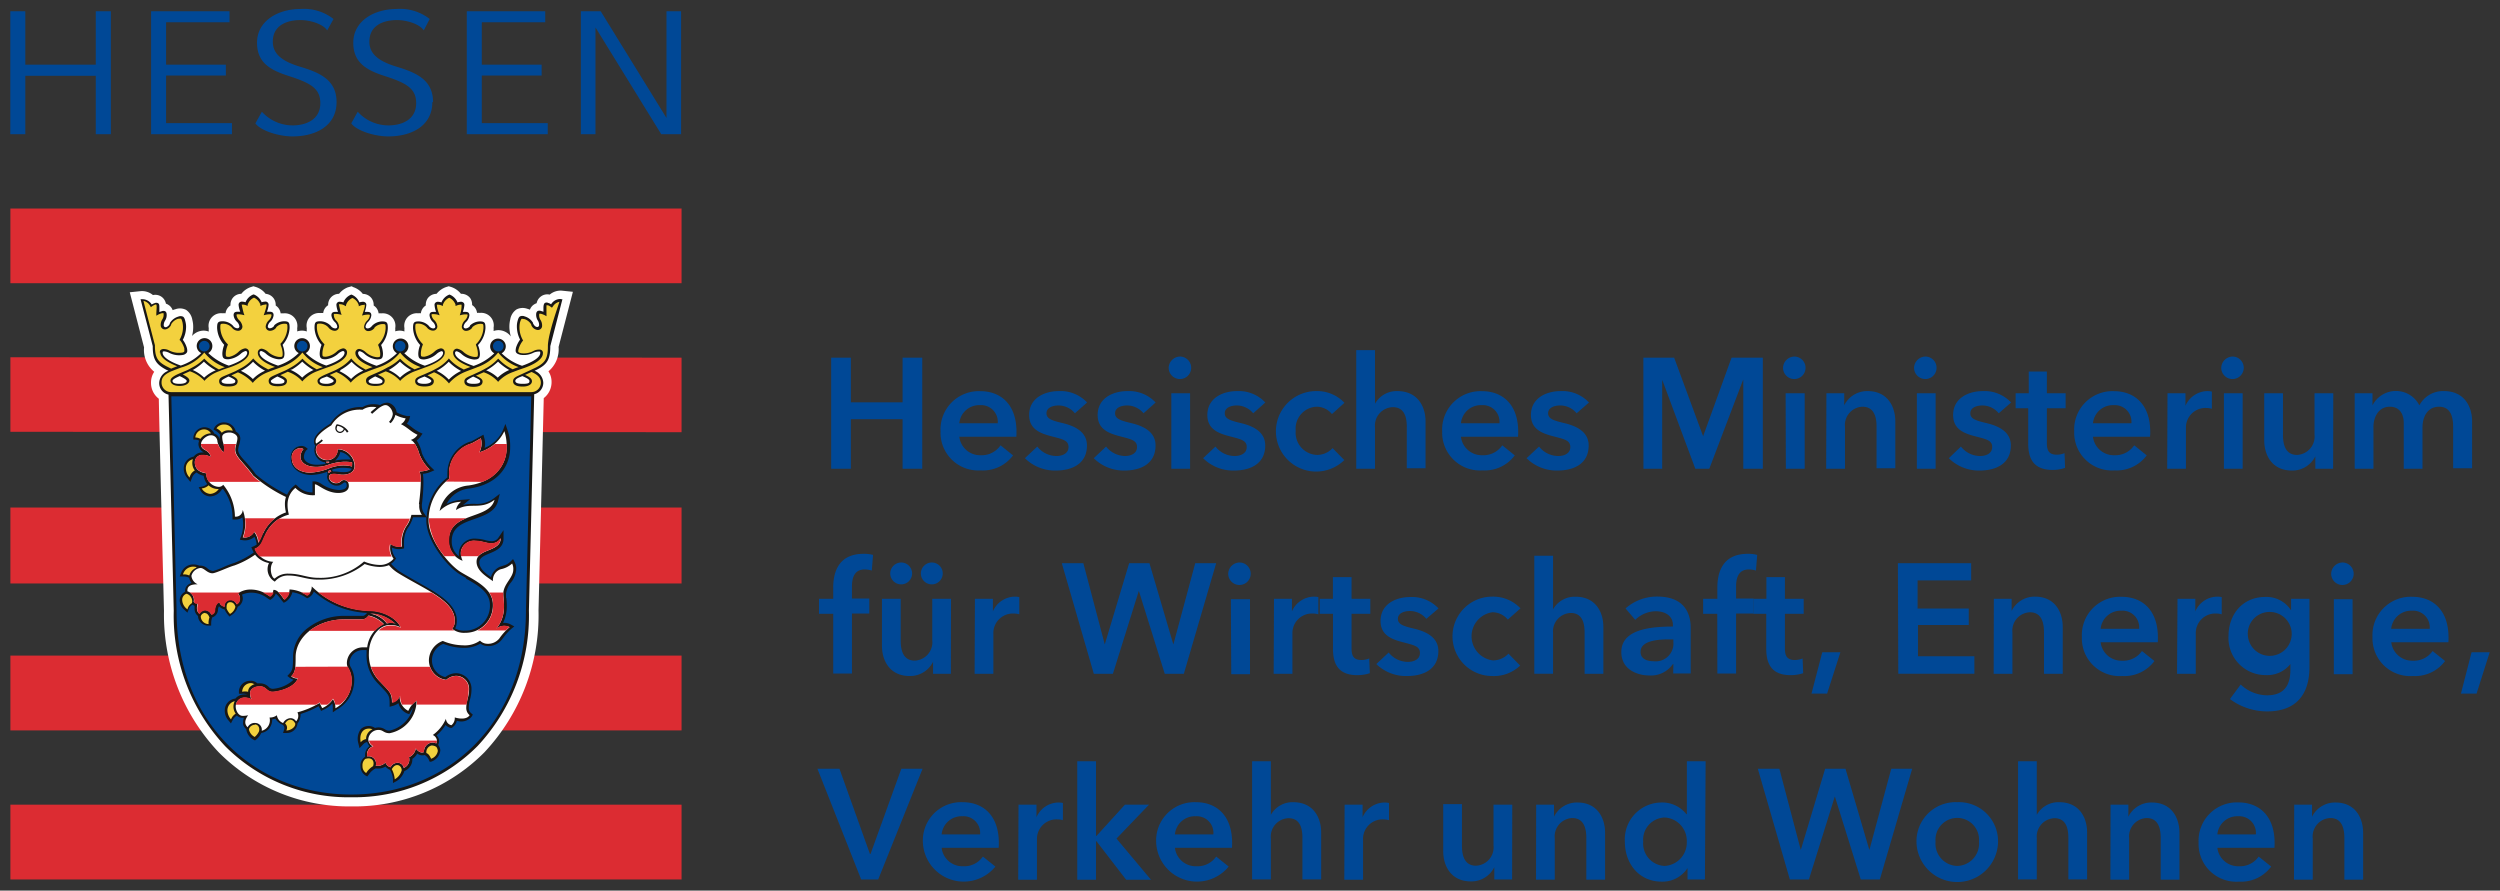 <svg xmlns="http://www.w3.org/2000/svg" viewBox="0 0 320 114"><rect x="0" y="0" width="320" height="114" fill="#333333" stroke="none"/><path fill="#dc2c32" d="M1.33 26.69h85.91v9.56H1.33v-9.56zM1.33 45.73v9.54l85.91.05v-9.54l-85.91-.05zM1.33 64.96h85.91v9.72H1.33v-9.72zM1.33 83.92h85.91v9.57H1.33v-9.57zM1.33 103h85.91v9.57H1.33V103z"/><path d="M44.6 36.75a2.61 2.61 0 0 0-1.2.86 1.4 1.4 0 0 0-1.13.57A1.42 1.42 0 0 0 42 39v.07a1.37 1.37 0 0 0-.63 1 2.33 2.33 0 0 0-.37 0A1.61 1.61 0 0 0 39.27 42a3.22 3.22 0 0 0 0 .43 1.88 1.88 0 0 0-.62-.11 2.11 2.11 0 0 0-.61.1 3 3 0 0 0 0-.42 1.61 1.61 0 0 0-1.75-1.89 2.33 2.33 0 0 0-.37 0 1.37 1.37 0 0 0-.63-1v-.07a1.42 1.42 0 0 0-.26-.85 1.4 1.4 0 0 0-1.03-.58 2.56 2.56 0 0 0-1.2-.86l-.36-.11-.35.11a2.56 2.56 0 0 0-1.2.86 1.39 1.39 0 0 0-1.13.57 1.42 1.42 0 0 0-.26.85v.07a1.37 1.37 0 0 0-.63 1 2.33 2.33 0 0 0-.37 0 1.61 1.61 0 0 0-1.78 1.9 3.42 3.42 0 0 0 0 .44 2 2 0 0 0-.65-.12 2 2 0 0 0-1.49.69 4.52 4.52 0 0 0 .15-1.14 3.46 3.46 0 0 0-.11-.92 1.92 1.92 0 0 0-.79-1.28 1.72 1.72 0 0 0-1.37-.09 2.17 2.17 0 0 0-.36.12 1.31 1.31 0 0 0-.58-.7 1 1 0 0 0-.28-.13 1.43 1.43 0 0 0-.47-.81 1.38 1.38 0 0 0-1.19-.29 2.17 2.17 0 0 0-1.61-.5l-1.36.14 1.83 7.06a3.62 3.62 0 0 0 1.3 3.12 2.45 2.45 0 0 0-.41 1.38 2.54 2.54 0 0 0 1 2.07c0 1.25.66 27.15.66 27.15A25.65 25.65 0 0 0 28 96.3a23.5 23.5 0 0 0 17 6.92 23.47 23.47 0 0 0 17-6.92 25.65 25.65 0 0 0 6.93-18.17s.64-25.87.67-27.17a2.58 2.58 0 0 0 1-2.05 2.45 2.45 0 0 0-.4-1.38 3.67 3.67 0 0 0 1.3-3.12l1.83-7.06-1.36-.14a2.16 2.16 0 0 0-1.61.5 1.37 1.37 0 0 0-1.19.29 1.4 1.4 0 0 0-.48.81 1.38 1.38 0 0 0-.28.13 1.31 1.31 0 0 0-.58.7 2.06 2.06 0 0 0-.35-.12 1.72 1.72 0 0 0-1.37.09 1.9 1.9 0 0 0-.8 1.28 3.93 3.93 0 0 0-.11.92 4.53 4.53 0 0 0 .19 1.26 2 2 0 0 0-1.59-.81 1.84 1.84 0 0 0-.62.11 3.22 3.22 0 0 0 0-.43 1.61 1.61 0 0 0-1.75-1.89 2.21 2.21 0 0 0-.37 0 1.37 1.37 0 0 0-.63-1V39a1.48 1.48 0 0 0-.25-.85 1.41 1.41 0 0 0-1.18-.54 2.67 2.67 0 0 0-1.2-.86l-.36-.11-.36.11a2.67 2.67 0 0 0-1.2.86 1.41 1.41 0 0 0-1.13.57 1.48 1.48 0 0 0-.25.85v.07a1.4 1.4 0 0 0-.63 1 2.21 2.21 0 0 0-.37 0 1.61 1.61 0 0 0-1.73 1.9 3.22 3.22 0 0 0 0 .43 1.84 1.84 0 0 0-.62-.11 2.05 2.05 0 0 0-.56.09 2.93 2.93 0 0 0 0-.41 1.61 1.61 0 0 0-1.75-1.89 2.33 2.33 0 0 0-.38 0 1.34 1.34 0 0 0-.63-1 .2.2 0 0 0 0-.07 1.42 1.42 0 0 0-.26-.85 1.39 1.39 0 0 0-1.13-.57 2.56 2.56 0 0 0-1.2-.86l-.24-.12-.36.11z" fill="#fff"/><path d="M23 48.14c.28.13.9.44.9.62s-.24.37-.94.37-.88-.18-.88-.37.41-.4.92-.62zm1.71-.8a6.64 6.64 0 0 0 1.39-1.05 6.89 6.89 0 0 0 1.4 1.05l.11.06a4.85 4.85 0 0 0-1.48.94 4.8 4.8 0 0 0-1.51-1h.09zm4.55.85c.34.15.86.4.86.57s0 .37-.88.37-.88-.26-.88-.37.52-.4.9-.57zm1.74-.81a5.84 5.84 0 0 0 1.39-1.08 6.07 6.07 0 0 0 1.4 1.08l.14.07a4.71 4.71 0 0 0-1.56 1.07 5.44 5.44 0 0 0-1.54-1.05l.17-.09zm4.51.81c.38.17.9.4.9.57s0 .37-.87.37-.87-.27-.87-.37.5-.41.84-.57zm1.79-.85a6.88 6.88 0 0 0 1.39-1.05 7 7 0 0 0 1.39 1.05h.1a4.86 4.86 0 0 0-1.5 1 4.73 4.73 0 0 0-1.5-1l.12-.06zm4.54.85c.35.16.87.4.87.57s-.49.37-.9.37-.89-.06-.89-.37.51-.4.92-.57zm1.7-.81A5.87 5.87 0 0 0 45 46.3a6 6 0 0 0 1.39 1.08l.12.06a4.77 4.77 0 0 0-1.57 1.07 5.52 5.52 0 0 0-1.49-1l.15-.08zm4.49.8c.41.18.93.41.93.58s0 .37-.89.37-.89-.25-.89-.37.5-.42.85-.58zm1.77-.84a6.88 6.88 0 0 0 1.39-1.05 7 7 0 0 0 1.4 1.05h.1a4.79 4.79 0 0 0-1.49 1 4.73 4.73 0 0 0-1.5-1h.1zm4.54.85c.36.16.87.4.87.57s-.3.37-.89.37-.9-.12-.9-.37.51-.4.92-.57zm1.71-.81a6 6 0 0 0 1.39-1.08 6 6 0 0 0 1.39 1.08l.19.1a5.28 5.28 0 0 0-1.57 1.11 5.28 5.28 0 0 0-1.56-1.13l.16-.08zm4.52.82c.38.17.89.4.89.56s0 .37-.86.37-.87-.28-.87-.37.52-.41.84-.56zm1.79-.86a6.88 6.88 0 0 0 1.39-1.05 6.66 6.66 0 0 0 1.4 1.05h.08a4.86 4.86 0 0 0-1.52 1 4.61 4.61 0 0 0-1.48-.94l.13-.07zm4.5.8c.5.22.91.41.91.62s0 .37-.88.37c-.43 0-.93-.06-.93-.37s.61-.49.9-.62zm4.92-9.87a1.39 1.39 0 0 0-1.24.68 1.13 1.13 0 0 0-.36-.17.47.47 0 0 0-.44 0c-.12.1-.18.28-.18.66v.47a2.11 2.11 0 0 0-.3-.1.56.56 0 0 0-.44 0 .45.45 0 0 0-.18.29 1.38 1.38 0 0 0 .19.91 1 1 0 0 1 .17.65.24.24 0 0 1-.33.18c-.23-.07-.33-.25-.44-.44v-.07a1.83 1.83 0 0 0-1.07-.83.74.74 0 0 0-.6 0c-.17.1-.24.32-.33.66a2.56 2.56 0 0 0-.07.64 3.71 3.71 0 0 0 .41 1.67 3.73 3.73 0 0 0-.51 1 2.19 2.19 0 0 0-.06.39c0 .3.18.44.6.55a2.76 2.76 0 0 0 1.72-.28A1.79 1.79 0 0 1 69 45c.15 0 .15 0 .15.19 0 .52-.87 1.13-2.33 1.63a6.75 6.75 0 0 1-2.61-1.6 1 1 0 0 0 .53-.88 1 1 0 0 0-2 0 1 1 0 0 0 .53.88 7 7 0 0 1-2.65 1.62c-1.49-.51-2.37-1.12-2.37-1.65a.2.2 0 0 1 .21-.23 1.6 1.6 0 0 1 .62.36 2.8 2.8 0 0 0 1.59.7c.59 0 .76-.16.76-.76a3.28 3.28 0 0 0-.25-1.09 3.44 3.44 0 0 0 .96-2.17c0-.69-.09-.86-.74-.86a1.88 1.88 0 0 0-1.24.53v.06a.78.78 0 0 1-.54.31c-.26 0-.28-.19-.28-.25a1 1 0 0 1 .33-.59 1.37 1.37 0 0 0 .41-.84c0-.39-.25-.44-.53-.44h-.31a3.07 3.07 0 0 0 .2-.87.4.4 0 0 0-.07-.26.47.47 0 0 0-.42-.16 1.41 1.41 0 0 0-.39.08 1.8 1.8 0 0 0-1-1h-.05a1.75 1.75 0 0 0-1 1 1.55 1.55 0 0 0-.4-.08.47.47 0 0 0-.42.16.4.4 0 0 0-.07.26 3.07 3.07 0 0 0 .2.87h-.31c-.28 0-.53.05-.53.44a1.37 1.37 0 0 0 .41.84 1 1 0 0 1 .33.59c0 .06 0 .25-.28.25a.78.78 0 0 1-.54-.31l-.05-.06a1.88 1.88 0 0 0-1.24-.53c-.65 0-.74.17-.74.86a3.44 3.44 0 0 0 .91 2.16 3.17 3.17 0 0 0-.24 1.09c0 .6.16.76.75.76a2.8 2.8 0 0 0 1.59-.7 1.55 1.55 0 0 1 .63-.36.2.2 0 0 1 .2.23c0 .52-.87 1.14-2.33 1.63a6.88 6.88 0 0 1-2.63-1.6 1 1 0 0 0 .53-.88 1 1 0 0 0-2 0 1 1 0 0 0 .53.88 6.84 6.84 0 0 1-2.62 1.61c-1.47-.5-2.35-1.11-2.35-1.64a.21.21 0 0 1 .21-.23 1.53 1.53 0 0 1 .62.36 2.83 2.83 0 0 0 1.6.7c.59 0 .75-.16.75-.76a3.43 3.43 0 0 0-.24-1.09 3.44 3.44 0 0 0 .86-2.16c0-.69-.09-.86-.74-.86a1.86 1.86 0 0 0-1.24.53l-.06.06a.74.74 0 0 1-.53.31c-.26 0-.28-.19-.28-.25a1.09 1.09 0 0 1 .32-.59 1.33 1.33 0 0 0 .42-.84c0-.39-.25-.44-.53-.44h-.31a3.48 3.48 0 0 0 .2-.87.4.4 0 0 0-.07-.26.47.47 0 0 0-.42-.16 1.55 1.55 0 0 0-.4.08 1.78 1.78 0 0 0-1-1h-.05a1.8 1.8 0 0 0-1 1 1.47 1.47 0 0 0-.4-.08.4.4 0 0 0-.49.42 3.2 3.2 0 0 0 .21.87h-.32c-.27 0-.53.05-.53.44a1.38 1.38 0 0 0 .42.84 1 1 0 0 1 .33.59c0 .06 0 .25-.28.25a.76.76 0 0 1-.54-.31l-.05-.06a1.9 1.9 0 0 0-1.3-.55c-.66 0-.74.17-.74.86a3.48 3.48 0 0 0 .9 2.16 3.38 3.38 0 0 0-.24 1.09c0 .6.16.76.76.76a2.83 2.83 0 0 0 1.59-.7 1.53 1.53 0 0 1 .62-.36.21.21 0 0 1 .21.23c0 .52-.87 1.14-2.34 1.63a6.76 6.76 0 0 1-2.62-1.6 1 1 0 0 0 .53-.88 1 1 0 1 0-1.43.88 6.79 6.79 0 0 1-2.65 1.61c-1.48-.5-2.36-1.11-2.36-1.64a.21.21 0 0 1 .21-.23 1.53 1.53 0 0 1 .62.36 2.83 2.83 0 0 0 1.6.7c.59 0 .75-.16.75-.76a3.48 3.48 0 0 0-.24-1.09 3.48 3.48 0 0 0 .9-2.16c0-.69-.08-.86-.74-.86a1.9 1.9 0 0 0-1.24.53v.06a.74.74 0 0 1-.54.31.24.24 0 0 1-.27-.25 1 1 0 0 1 .32-.59 1.33 1.33 0 0 0 .42-.84c0-.39-.26-.44-.53-.44h-.32a3.2 3.2 0 0 0 .21-.87.4.4 0 0 0-.49-.42 1.55 1.55 0 0 0-.4.08 1.78 1.78 0 0 0-1-1h-.06a1.78 1.78 0 0 0-1 1 1.55 1.55 0 0 0-.4-.08.47.47 0 0 0-.42.16.47.47 0 0 0-.07.26 3.2 3.2 0 0 0 .21.87h-.32c-.27 0-.53.05-.53.44a1.33 1.33 0 0 0 .42.84 1 1 0 0 1 .32.59.24.24 0 0 1-.27.25.74.74 0 0 1-.54-.31l-.05-.06a1.9 1.9 0 0 0-1.24-.53c-.66 0-.75.17-.75.86a3.44 3.44 0 0 0 .91 2.16 3.43 3.43 0 0 0-.24 1.09c0 .6.16.76.75.76a2.83 2.83 0 0 0 1.6-.7 1.53 1.53 0 0 1 .62-.36.21.21 0 0 1 .21.23c0 .53-.88 1.14-2.35 1.64a7.06 7.06 0 0 1-2.63-1.61 1 1 0 0 0 .52-.88 1 1 0 1 0-1.42.88 6.72 6.72 0 0 1-2.62 1.6c-1.45-.5-2.32-1.11-2.32-1.63 0-.15 0-.15.14-.19a1.71 1.71 0 0 1 .69.19 2.78 2.78 0 0 0 1.72.28.79.79 0 0 0 .54-.31.41.41 0 0 0 .06-.25 1.54 1.54 0 0 0-.06-.38 3.21 3.21 0 0 0-.51-1 3.6 3.6 0 0 0 .42-1.67 2.55 2.55 0 0 0-.08-.64c-.08-.34-.15-.56-.32-.66a.76.76 0 0 0-.61 0 1.87 1.87 0 0 0-1.07.83v.07a.81.81 0 0 1-.45.44.25.25 0 0 1-.33-.18 1.08 1.08 0 0 1 .17-.65 1.32 1.32 0 0 0 .19-.91.42.42 0 0 0-.18-.29.56.56 0 0 0-.44 0l-.3.1v-.47c0-.38 0-.56-.17-.66a.49.49 0 0 0-.45 0 1.37 1.37 0 0 0-.36.17 1.38 1.38 0 0 0-1.23-.68h-.2l1.56 6c0 1.65.37 2.29 1.68 3l.33.16A1.72 1.72 0 0 0 20.38 49a1.5 1.5 0 0 0 1.19 1.51c.09 3.86.67 27.68.67 27.68a24.46 24.46 0 0 0 6.59 17.33A22.28 22.28 0 0 0 45 102.05a22.28 22.28 0 0 0 16.14-6.57 24.46 24.46 0 0 0 6.56-17.33s.62-25.32.68-27.69A1.5 1.5 0 0 0 69.54 49a1.72 1.72 0 0 0-1.11-1.54l.32-.16c1.32-.67 1.68-1.31 1.69-3l1.55-6h-.19z" fill="#181716"/><path d="M59.7 74l-.83-.48c-1.73-1.06-4.3-4.4-4.3-6.87v-.44h-1.7a4.66 4.66 0 0 1-.69 1.4 3.36 3.36 0 0 0-.46 1.84 3.31 3.31 0 0 0 0 .44v.3l-.3.07a2.1 2.1 0 0 1-1.26-.17 2.23 2.23 0 0 0 .39 1.19l.15.2-.15.21a1.88 1.88 0 0 1-.5.47 6.29 6.29 0 0 0 1 .92c.82.53 1.69 1 2.54 1.5 2.51 1.41 4.88 2.74 4.88 4.86a2.13 2.13 0 0 1-.21 1 2.14 2.14 0 0 0 1.19.28 3.17 3.17 0 0 0 3.26-3.3c0-1.64-1.58-2.53-3.1-3.38zM44.93 58.87a1.67 1.67 0 0 0-.37-.51 2.14 2.14 0 0 0-1-.51 1.75 1.75 0 0 1-.38.79 1.92 1.92 0 0 1-.28.32 4.69 4.69 0 0 1 1.1-.14 9.36 9.36 0 0 1 .94 0z" fill="#004896"/><path d="M64.81 76.54a9.64 9.64 0 0 1 .06 1 4.91 4.91 0 0 1-.48 2.2 1.65 1.65 0 0 1 1 .2l.44.24-.39.32a6.48 6.48 0 0 0-1 1.11l-.22.28a2.15 2.15 0 0 1-1.84.8 1.5 1.5 0 0 1-.89-.31 4.09 4.09 0 0 1-2.17.55 7.22 7.22 0 0 1-2.57-.52 2.27 2.27 0 0 0-1.46 2.09A2.21 2.21 0 0 0 57 86.67a2.24 2.24 0 0 1 1.44-.5 2 2 0 0 1 1.91 2.1 4.62 4.62 0 0 1-.18 1.22 4.26 4.26 0 0 0-.17 1.17.82.82 0 0 0 .3.62l.22.19-.14.25a1.72 1.72 0 0 1-1.91.53 1.28 1.28 0 0 1-.51.81l-.12.11h-.16a1.23 1.23 0 0 1-.65-.38 5.54 5.54 0 0 1-1.15 1.34 1 1 0 0 1 .32.71 1.1 1.1 0 0 1-.12.51 1.12 1.12 0 0 1 .28.73 1.71 1.71 0 0 1-1.19 1.42H55l-.09-.2a1.37 1.37 0 0 0-.55-.66 1 1 0 0 1-.95-.19 1.9 1.9 0 0 1-.63.69.37.37 0 0 1 0 .11 1.51 1.51 0 0 1-.18.69 1.55 1.55 0 0 1-.84.75 2.32 2.32 0 0 1-1 1.29l-.46.25v-.52a2.83 2.83 0 0 0-.37-1.16 1.61 1.61 0 0 1-.59-.43 1.83 1.83 0 0 1-1.25.23 2.35 2.35 0 0 0-.9.81l-.18.23-.25-.14a1.36 1.36 0 0 1-.61-1.16 1.26 1.26 0 0 1 .58-1.21 1.83 1.83 0 0 1 0-.21 1.38 1.38 0 0 1 .57-1.15 1.45 1.45 0 0 1-.3-.54.92.92 0 0 0-.49.27l-.49.52-.19-.77a2.12 2.12 0 0 1 .35-1.67 1.46 1.46 0 0 1 1.82-.15 1.47 1.47 0 0 1 .46-.07 1.54 1.54 0 0 1 .79.23 1 1 0 0 0 .62.18 4 4 0 0 0 3-2.94c-.11.17-.22.35-.35.59l-.13.24-.26-.08A1.92 1.92 0 0 1 51 90a1.9 1.9 0 0 1-.7.35l-.43.12V90c0-.93-.15-1.09-1-2l-.39-.41a5.11 5.11 0 0 1-1.56-3.94v-.44h-.52a1.71 1.71 0 0 0-1.66 1.62 1.23 1.23 0 0 0 .19.63 3.16 3.16 0 0 1 .41 1.73 4.31 4.31 0 0 1-2.25 3.65l-.49.34v-.61a2.58 2.58 0 0 0-.06-.53 3.25 3.25 0 0 1-1.16.82l-.28.14-.31-.61a11.45 11.45 0 0 1-2.32 1 .77.77 0 0 1 0 .15 1.89 1.89 0 0 1-.39 1.07 1.35 1.35 0 0 1-1.35 1.21h-.5l.15-.48a.51.51 0 0 0-.22-.58 1.84 1.84 0 0 1-.91-.78 1.89 1.89 0 0 1-.41.1 1.82 1.82 0 0 1-.4 1.19 1.66 1.66 0 0 1-1 .55 2.41 2.41 0 0 1-.62.82l-.18.14-.2-.1a1.81 1.81 0 0 1-.91-1.28v-.07a1.12 1.12 0 0 1-.41-.6 1.65 1.65 0 0 1 0-.32 1.71 1.71 0 0 1 .1-.53H31a1 1 0 0 1-.68-.29 1.51 1.51 0 0 0-.53.56l-.23.45-.32-.39a1.86 1.86 0 0 1-.47-1.28 1.51 1.51 0 0 1 1.36-1.51 1.46 1.46 0 0 1 1.08-.53 3 3 0 0 1 .44 0 1.49 1.49 0 0 0-.69-.09h-.38v-.38A1.45 1.45 0 0 1 32 87.14a1.19 1.19 0 0 1 .93.33 2.19 2.19 0 0 1 .36 0 1.54 1.54 0 0 1 1.09.44.71.71 0 0 0 .53.26A4.37 4.37 0 0 0 37.58 87a1.52 1.52 0 0 1-.51-.25l-.29-.23.25-.27c.4-.43.48-.66.48-2.24a4.64 4.64 0 0 1 1.92-3.65 7.62 7.62 0 0 1 4.74-1.53H46.49s.18 0 .5-.38a10.93 10.93 0 0 1-6.82-2.74 1.37 1.37 0 0 1-.68.79l-.16.08-.16-.09a4.07 4.07 0 0 0-1.75-.68 2 2 0 0 1-.84 1.21l-.26.14-.32-.38a3.76 3.76 0 0 0-.7-.81 1.38 1.38 0 0 1-.54.7l-.18.13-.32-.21a3.43 3.43 0 0 0-2.13-.73 2.83 2.83 0 0 0-1.15.26 1.38 1.38 0 0 1 .1.52 1.26 1.26 0 0 1-.37.83.92.92 0 0 1-.28.19 1.86 1.86 0 0 1-.82 1.09l-.24.17-.19-.23a2.62 2.62 0 0 1-.43-.68 1.5 1.5 0 0 1-.72-.41 1 1 0 0 0-.13.52 1.08 1.08 0 0 1-.74.91 2.33 2.33 0 0 0-.13.72v.33h-.33a1.31 1.31 0 0 1-.93-.34 1.2 1.2 0 0 1-.42-.8v-.09a1.15 1.15 0 0 1-.44-1 1.71 1.71 0 0 1 0-.31.65.65 0 0 1-.17-.08l-.09-.06a1 1 0 0 0-.48.56l-.18.46-.39-.36a1.63 1.63 0 0 1-.6-1.2 1.25 1.25 0 0 1 .69-1.11v-.09a1 1 0 0 1 .18-.6 1.16 1.16 0 0 1 .65-.43 1.51 1.51 0 0 1-.3-.67 1.59 1.59 0 0 0-.75-.17H23l.19-.47a1.64 1.64 0 0 1 1.48-1.07 2.07 2.07 0 0 1 .84.15h.22a1.42 1.42 0 0 1 .83.36 1.32 1.32 0 0 0 .71.33 9.43 9.43 0 0 0 1.31-.49 11.47 11.47 0 0 1 1.42-.55 10.9 10.9 0 0 0 2.48-1.33q-.09-.16-.18-.36l-.13-.31.31-.13a2.43 2.43 0 0 0 .37-.21 2.57 2.57 0 0 0-.28-1 1.82 1.82 0 0 1-1.47.44l-.41-.07.15-.38a4.55 4.55 0 0 0 .28-1.56 4.94 4.94 0 0 0-.09-.92 1.39 1.39 0 0 1-.93.28h-.34v-.34a6 6 0 0 0-1.24-3.59l-.1.05a1.84 1.84 0 0 1-1.49.92 1.45 1.45 0 0 1-1.27-.76l-.23-.41.45-.09a1.26 1.26 0 0 0 .64-.33 2.1 2.1 0 0 1-.44-1.05 2.12 2.12 0 0 1-.92-.42 1.26 1.26 0 0 0-.58.68l-.21.53-.37-.47a1.84 1.84 0 0 1-.48-1.28 1.53 1.53 0 0 1 1.27-1.49 1.38 1.38 0 0 1 1.15-.54h.17a1.22 1.22 0 0 1-.71-1.06 1.13 1.13 0 0 1 .1-.44 1.31 1.31 0 0 0-.46-.14h-.29v-.3a1.46 1.46 0 0 1 1.38-1.28 1.38 1.38 0 0 1 1.3.81 1.16 1.16 0 0 1 .41.25 1.1 1.1 0 0 1 .29.5 1.69 1.69 0 0 1 0-.23v-.09a.6.6 0 0 1 .06-.27 2.24 2.24 0 0 0-.59-.53l-.28-.17.16-.29a1.42 1.42 0 0 1 1.31-.6 1.53 1.53 0 0 1 1.4 1.18 1 1 0 0 1 .57.87 3.41 3.41 0 0 1-.17.91 2.72 2.72 0 0 0-.11.54c0 .47.38.91 1 1.58a17.27 17.27 0 0 1 1.27 1.57 19.06 19.06 0 0 0 4 2.6 3.27 3.27 0 0 1 .88-1.13l.22-.18.22.19a2.57 2.57 0 0 0 1.93.83v-1.41h.33a1.94 1.94 0 0 1 .86.35 4.28 4.28 0 0 0 2.19.75c.37 0 1-.11 1-.55s-.17-.42-.29-.42-.41.41-.93.41a1.23 1.23 0 0 1-1.29-1.09.62.62 0 0 1 .07-.31.49.49 0 0 1 0-.39 6.93 6.93 0 0 1-2.07.43c-1.28 0-2.65-.68-2.65-2.17a1.42 1.42 0 0 1 1.34-1.55 1 1 0 0 1 .62.2l.22.18-.18.16a1.38 1.38 0 0 0-.32.87c0 .47.54 1 1.71 1a5.54 5.54 0 0 0 1.07-.13 1.13 1.13 0 0 1-.09-.2h-.15a1.65 1.65 0 0 1-1.2-1.49 1.7 1.7 0 0 1 .12-.63s-.17-.14-.17-.58c0-.9 1.49-1.87 2.08-2.22a4.58 4.58 0 0 1 4.14-2.13 2.6 2.6 0 0 1 1.47-.37 2.91 2.91 0 0 1 .77.11 1.73 1.73 0 0 1 1-.31 1.44 1.44 0 0 1 1.12 1.24 4.83 4.83 0 0 0 1.35.48h.38l-.09.37a1.58 1.58 0 0 1-.34.6c.24.15.45.31.65.46a5.58 5.58 0 0 0 1 .65l.37.17-.24.33a2.06 2.06 0 0 1-.51.54A4.59 4.59 0 0 1 54 58a5.21 5.21 0 0 0 1.23 1.84l.37.36-.47.2a3.12 3.12 0 0 1-1 .25 6.79 6.79 0 0 1 .07 1 23 23 0 0 1-.2 2.91 1.7 1.7 0 0 0 0 .22 1.58 1.58 0 0 0 .28.91l.34.52a6.89 6.89 0 0 1 2.65-5.1 5.78 5.78 0 0 1 0-.58 4.25 4.25 0 0 1 2.9-4h.1c.21-.1.52-.28.79-.43l.82-.46.11.42a2.48 2.48 0 0 1 .1.74 2.23 2.23 0 0 1-.06.54 4.43 4.43 0 0 0 2.33-2.24l.33-.84.3.86a6.15 6.15 0 0 1 .31 2.17c0 2.16-1.35 4.66-5.14 5.23a3.65 3.65 0 0 0-3 2 4.55 4.55 0 0 1 1.94-.54l1.07-.08-.83.68-.07.06a5.55 5.55 0 0 1 1.49-.15 3.59 3.59 0 0 0 2.45-.7l.76-.58-.23.94c-.34 1.32-1.65 1.79-2.92 2.25-1.52.54-3 1-3 2.91a2.35 2.35 0 0 0 .92 1.89 4.7 4.7 0 0 1 0-.53 2 2 0 0 1 2.2-1.72 4.94 4.94 0 0 1 1.19.19 3.63 3.63 0 0 0 .77.13 1 1 0 0 0 .94-.51l.61-.9v1.1c0 1.14-1 1.55-1.79 1.88s-1.3.57-1.3 1.15c0 .8.78 1.39 1.48 1.88A2.07 2.07 0 0 1 64 72.54l.45-.15a1.85 1.85 0 0 0 .9-.52l.32-.31.21.39a1.84 1.84 0 0 1 .19 1 2.94 2.94 0 0 1-.65 1.58 2.92 2.92 0 0 0-.65 1.47v.53zM21.93 50.73l.67 27.47c0 14.11 9.83 23.5 22.36 23.5s22.36-9.39 22.36-23.5L68 50.73z" fill="#004896"/><path d="M42.73 60.35c.55 0 .76.08 1.19.08s.91 0 1.11-.44a6.47 6.47 0 0 0-1.21-.11 4 4 0 0 0-1.32.24.42.42 0 0 0 .15.23z" fill="#004896"/><path d="M63.54 80.45c1.4-1.71.88-3.57.88-4.43 0-1.25 1.28-2.07 1.28-3.1a1.53 1.53 0 0 0-.15-.79 3 3 0 0 1-1.45.73 1.45 1.45 0 0 0-1 1.53c-.82-.58-2.1-1.31-2.1-2.49 0-1.7 3.09-1.23 3.09-3a1.35 1.35 0 0 1-1.22.66c-.54 0-1.25-.32-2-.32A1.69 1.69 0 0 0 59 70.58a2.17 2.17 0 0 0 .22 1.2 2.7 2.7 0 0 1-1.79-2.57c0-3.75 5.23-2.64 5.87-5.24-1.84 1.41-3.22.19-4.93 1.32a1.64 1.64 0 0 1 .65-1.06 4 4 0 0 0-2.75 1.18A4.15 4.15 0 0 1 60 62.14c3.3-.49 4.85-2.6 4.85-4.89a6 6 0 0 0-.29-2.06 5.15 5.15 0 0 1-3.21 2.71 2.37 2.37 0 0 0 .2-1.79c-.26.13-.89.52-1.26.68a4 4 0 0 0-2.75 4.47 6.59 6.59 0 0 0-2.68 5.4c0 2.35 2.5 5.58 4.14 6.58s4.09 2 4.09 4.15A3.51 3.51 0 0 1 59.53 81a2.4 2.4 0 0 1-1.66-.52 1.53 1.53 0 0 0 .34-1.06c0-2.58-3.92-4-7.27-6.08a4.69 4.69 0 0 1-1.15-1 3.2 3.2 0 0 1-1.38.22 6 6 0 0 1-1.73-.37 9.28 9.28 0 0 1-6 2c-1.46 0-2.39-.52-3.68-.52a2.15 2.15 0 0 0-1.82.78 1.82 1.82 0 0 1-.75-2.38A2.91 2.91 0 0 1 32.65 71 11.18 11.18 0 0 1 30 72.38c-.73.19-2.38 1-2.81 1-.66 0-1.06-.68-1.53-.68a1.35 1.35 0 0 0-1.16 1 1.32 1.32 0 0 0 .81 1.09c-1 0-1.36.28-1.32.9a1.14 1.14 0 0 1 .8 1.33.45.45 0 0 0 .51.18c-.07.3-.25 1 .22 1.34a.79.79 0 0 1 .77-.46.91.91 0 0 1 .74.56.61.61 0 0 0 .48-.57c0-.6.31-1 .57-1 .08.36.4.48.66.57a.72.72 0 0 1 .69-.87.82.82 0 0 1 .83.54.74.74 0 0 0 .43-.72.73.73 0 0 0-.25-.63 2.82 2.82 0 0 1 1.64-.5 3.89 3.89 0 0 1 2.44.87 1.06 1.06 0 0 0 .47-.82c.51-.06.89.56 1.38 1.22a1.54 1.54 0 0 0 .69-1.28 4.31 4.31 0 0 1 2.23.75 1.27 1.27 0 0 0 .61-1.14 10.8 10.8 0 0 0 7.59 3.1c2.25.15 3.57 1.46 3.76 2.12a2.83 2.83 0 0 0-1.36-.28c-1.48 0-2.67 1.79-2.67 3.59a4.79 4.79 0 0 0 1.47 3.7c1.17 1.25 1.48 1.4 1.48 2.62a1.31 1.31 0 0 0 1-.92 2 2 0 0 0 1.09 2 3.25 3.25 0 0 1 1.06-1.31 4.25 4.25 0 0 1-3.45 4.17c-.76 0-.81-.42-1.42-.42a1.31 1.31 0 0 0-1.31 1.19 1 1 0 0 0 .58.9 1.13 1.13 0 0 0-.72 1.3.94.94 0 0 1 1.1 1.18 1.36 1.36 0 0 0 1.24-.4 1 1 0 0 0 .65.61 1 1 0 0 1 .86-.57.79.79 0 0 1 .83.65 1.14 1.14 0 0 0 .67-1.37 1.47 1.47 0 0 0 .87-1.12c.28.36.65.64 1.05.46a1.15 1.15 0 0 1 1-1.21 1.21 1.21 0 0 1 .57.11.76.76 0 0 0 .09-.36.89.89 0 0 0-.53-.72A5 5 0 0 0 57.08 92a.89.89 0 0 0 .7.83 1.16 1.16 0 0 0 .43-1c.8.25 1.62.2 1.9-.29a1.17 1.17 0 0 1-.43-.88c0-1 .36-1.45.36-2.4a1.66 1.66 0 0 0-1.57-1.75 1.88 1.88 0 0 0-1.34.51 2.54 2.54 0 0 1-2.23-2.52 2.68 2.68 0 0 1 1.78-2.46 6.78 6.78 0 0 0 2.59.56 3.32 3.32 0 0 0 2.17-.6 1.32 1.32 0 0 0 .88.4 1.85 1.85 0 0 0 1.59-.67 7.83 7.83 0 0 1 1.31-1.45 1.54 1.54 0 0 0-1.68.2z" fill="#fff"/><path d="M33.69 68.24a5 5 0 0 1 2.91-2.65 4.66 4.66 0 0 1-.13-1.17 3.12 3.12 0 0 1 .13-.81 18.44 18.44 0 0 1-4.19-2.74c-1.25-1.74-2.31-2.39-2.29-3.34 0-.4.27-1 .27-1.45s-.61-.72-1-.72-.93.13-.95.55a2.85 2.85 0 0 0 .2 1 2.64 2.64 0 0 1 0 1 2.49 2.49 0 0 1-.81-1.41.81.81 0 0 0-.88-.78c-.47 0-1.22.58-1.22 1.13s.36.65.69.86a1.25 1.25 0 0 1 .58.81 1.85 1.85 0 0 0-1.06-.27.93.93 0 0 0-1 .94c0 .93.7 1.29 1.48 1.4A1.67 1.67 0 0 0 28 62.32a.7.7 0 0 0 .57-.27 6.48 6.48 0 0 1 1.5 4.08.89.89 0 0 0 1-.87 5 5 0 0 1 0 3.52 1.33 1.33 0 0 0 1.44-.72 2.48 2.48 0 0 1 .53 1.44 7.52 7.52 0 0 0 .59-1.26zM50.59 79.85a4.88 4.88 0 0 0-3.2-1.3 3.32 3.32 0 0 1 2.12 1.25 2.23 2.23 0 0 1 1.09 0zM47.16 78.82a1.06 1.06 0 0 1-.68.46h-2.32c-3.64 0-6.32 2.26-6.32 4.84 0 1.58-.07 1.93-.56 2.47a1.36 1.36 0 0 0 .84.27c-.49 1.29-2.7 1.71-3.24 1.71-.75 0-.77-.7-1.62-.7-.55 0-1.25.25-1.25.88a1.62 1.62 0 0 0 .18.77 1.94 1.94 0 0 0-.94-.21 1.14 1.14 0 0 0-1.08 1.11c0 .6.4 1.21.87 1.21a2.64 2.64 0 0 0 .72-.08c-.42.58-.52 1.11-.06 1.54a1 1 0 0 1 1-.55.85.85 0 0 1 .8 1 1.39 1.39 0 0 0 1-1.7 1.43 1.43 0 0 0 .94-.29 1.26 1.26 0 0 0 .8 1 1.14 1.14 0 0 1 .87-.62.83.83 0 0 1 .79.4 1 1 0 0 0 .17-1.15 10.85 10.85 0 0 0 2.84-1.2l.33.66a3.07 3.07 0 0 0 1.37-1.14 1.94 1.94 0 0 1 .32 1.16A4 4 0 0 0 45 87.22c0-1.54-.6-1.52-.6-2.36a2.05 2.05 0 0 1 2-2h.6a3.84 3.84 0 0 1 2.12-3 3.61 3.61 0 0 0-2-1.08zM41.77 59.12a.91.91 0 0 0 .08.17l.28-.08a.57.57 0 0 1 0-.12 1 1 0 0 1-.37 0zM42.07 60.57a.5.5 0 0 1 .34-.19.58.58 0 0 1-.11-.2l-.24.08a.47.47 0 0 0 0 .31z" fill="#fff"/><path d="M44.41 55.38a2 2 0 0 0-.29-.38.71.71 0 0 1-.58.43.63.63 0 0 1-.62-.64.82.82 0 0 1 .19-.49 2.17 2.17 0 0 1 1.5.93l-.2.15zm9.21 9.15c.34-2.55.27-3.74.08-4.18a3.75 3.75 0 0 0 1.3-.26 5.31 5.31 0 0 1-1.33-2c-.18-.62-.59-1.59-1.1-1.78a1.47 1.47 0 0 0 .87-.66c-.87-.4-1.24-.92-2.12-1.36a1.29 1.29 0 0 0 .6-.74 4.22 4.22 0 0 1-1.31-.44 2.26 2.26 0 0 1-.61 1.06l-.21-.17a1.76 1.76 0 0 0 .49-1 1.39 1.39 0 0 0-.63-1.06c-.28-.15-.52-.13-1.11.26-.2.14-.65.55-.91.77l-.19-.21c.26-.24.58-.5.74-.63a1.81 1.81 0 0 0-.42-.05 2.16 2.16 0 0 0-1.36.37 4.27 4.27 0 0 0-4 2c-.94.55-2 1.39-2 2a.66.66 0 0 0 .06.33 3.66 3.66 0 0 0 .72-.54l.15.17a5.19 5.19 0 0 1-.75.59 1.16 1.16 0 0 0-.15.65 1.41 1.41 0 0 0 1.44 1.25 1.31 1.31 0 0 0 1.34-1.39 2.2 2.2 0 0 1 2.17 2.14c0 1-1.12 1.12-1.52 1.12s-.68-.11-1.12-.11-.64.15-.64.44a.91.91 0 0 0 1 .75c.5 0 .53-.4.92-.4.23 0 .63.11.63.75s-.67.9-1.34.9c-1.54 0-2.59-1.11-3-1.11v1.39a3.09 3.09 0 0 1-2.5-.93 2.73 2.73 0 0 0-1 2 4.54 4.54 0 0 0 .17 1.42 4.51 4.51 0 0 0-3.07 2.72c-.38.87-.49 1.34-1.27 1.67a2.64 2.64 0 0 0 2.34 1.65c-.59.65-.24 2.08.18 2.15a2.48 2.48 0 0 1 1.82-.63c1.5 0 2.31.53 3.76.53a8.4 8.4 0 0 0 5.86-2.09 5.38 5.38 0 0 0 1.92.44 2.26 2.26 0 0 0 1.86-.79A2.35 2.35 0 0 1 50 69.6a1.94 1.94 0 0 0 1.46.36 4 4 0 0 1 .5-2.52 3.93 3.93 0 0 0 .7-1.54H54a2 2 0 0 1-.33-1.35z" fill="#fff"/><path d="M43.16 54.53zm-.07.28a.45.45 0 0 0 .44.46.56.56 0 0 0 .47-.37 1.41 1.41 0 0 0-.8-.39.51.51 0 0 0-.09.3zM45.07 59.17a7.13 7.13 0 0 0-1.07-.06 6.86 6.86 0 0 0-2 .39 4.45 4.45 0 0 1-1.54.26c-1.43 0-2-.7-2-1.27a1.52 1.52 0 0 1 .38-1 .71.71 0 0 0-.43-.13 1.14 1.14 0 0 0-1.06 1.26c0 1.29 1.19 1.88 2.36 1.88a7.57 7.57 0 0 0 2.56-.61 5.43 5.43 0 0 1 1.5-.31 4.52 4.52 0 0 1 1.29.13.76.76 0 0 0 0-.16 1.37 1.37 0 0 0 0-.39z" fill="#fff"/><path d="M29.18 55.08a2.25 2.25 0 0 1 .61.06 1.08 1.08 0 0 0-1.08-.8 1.13 1.13 0 0 0-1 .49 1.6 1.6 0 0 1 .68.57 1.15 1.15 0 0 1 .82-.32zM27 55.47a1 1 0 0 0-1-.5A1.12 1.12 0 0 0 25 56a1.22 1.22 0 0 1 .65.18 1.71 1.71 0 0 1 1.35-.71zM24.69 58.78a1.18 1.18 0 0 0-.9 1.2 1.78 1.78 0 0 0 .48 1.15 1.32 1.32 0 0 1 .67-.91 1.57 1.57 0 0 1-.25-1.44zM26.72 62.1a1.53 1.53 0 0 1-.9.42 1.4 1.4 0 0 0 1.07.7 1.42 1.42 0 0 0 1.11-.63 1.73 1.73 0 0 1-1.32-.49zM23.87 76a.82.82 0 0 0-.55.8A1.53 1.53 0 0 0 24 78a1.2 1.2 0 0 1 .57-.8 1 1 0 0 0-.7-1.2zM25.14 72.59a1.55 1.55 0 0 0-.44-.06 1.37 1.37 0 0 0-1.28 1 1.46 1.46 0 0 1 .81.14 1.5 1.5 0 0 1 .91-1zM26.26 78.45a.61.61 0 0 0-.56.43 1 1 0 0 0 1 1 2 2 0 0 1 .11-.84c-.11-.33-.31-.56-.58-.56zM29.48 77.08c-.52 0-.48.53-.47.83a2.29 2.29 0 0 0 .43.67 1.35 1.35 0 0 0 .69-.92c-.12-.38-.34-.58-.65-.58zM32.58 87.6a.85.85 0 0 0-.55-.16A1.12 1.12 0 0 0 31 88.55a1.64 1.64 0 0 1 .76 0c0-.51.36-.81.85-1zM30.05 89.75a1.21 1.21 0 0 0-.94 1.17 1.76 1.76 0 0 0 .46 1.16 1.44 1.44 0 0 1 .6-.73 1.55 1.55 0 0 1-.12-1.6zM32.62 92.77a.81.81 0 0 0-.76.56 1.38 1.38 0 0 0 .74 1 2 2 0 0 0 .54-.69c.13-.33 0-.91-.52-.91zM37.16 92.12c-.41 0-.66.49-.67.49a.71.71 0 0 1 .16.89c.58 0 1.2-.45 1.14-.89 0 0-.22-.49-.63-.49zM47.68 93.36a.94.94 0 0 0-.45-.1c-.87 0-1.25.76-1.06 1.76a1.17 1.17 0 0 1 .69-.42 1.31 1.31 0 0 1 .82-1.24zM47.18 97.07a1.46 1.46 0 0 0-.42.07 1.05 1.05 0 0 0-.36.91 1 1 0 0 0 .47.9 2.57 2.57 0 0 1 .88-.88c.18-.48 0-1-.57-1zM50.84 97.93c-.28 0-.49.19-.69.52a3.54 3.54 0 0 1 .38 1.3 1.85 1.85 0 0 0 .89-1.16c0-.3-.21-.66-.58-.66zM54.58 96.39c.21.09.38.23.6.73a1.26 1.26 0 0 0 .86-1 1 1 0 0 0-.19-.52 1.15 1.15 0 0 0-.62-.18.89.89 0 0 0-.65 1z" fill="#f3d13e"/><path d="M61.74 61.68a4.67 4.67 0 0 0 3.14-4.43v-.42h-1.54a6.09 6.09 0 0 1-2 1.07 2.37 2.37 0 0 0 .2-1.79c-.26.13-.89.52-1.26.68h-.08a3.94 3.94 0 0 0-2.67 4.43l-.48.42zM26.38 60.59a1.66 1.66 0 0 0 .36 1.09h6.62a4.09 4.09 0 0 1-1-.8c-1.25-1.75-2.31-2.4-2.29-3.35a2.89 2.89 0 0 1 .14-.7h-1.59a.25.25 0 0 1 0 .07 2.64 2.64 0 0 1 0 1 3.64 3.64 0 0 1-.75-1.08h-2.15c0 .47.36.65.69.86a1.25 1.25 0 0 1 .58.81 1.85 1.85 0 0 0-1.06-.27.93.93 0 0 0-1 .94c0 .93.7 1.29 1.48 1.4zM41.9 58.88a1.31 1.31 0 0 0 1.34-1.39 2.2 2.2 0 0 1 2.17 2.14c0 1-1.12 1.13-1.52 1.13s-.68-.12-1.12-.12-.64.15-.64.44a.73.73 0 0 0 .43.6 1.06 1.06 0 0 0 .53.15.67.67 0 0 0 .43-.15c.15-.11.26-.25.49-.25a.61.61 0 0 1 .51.25h9.34a3.87 3.87 0 0 0-.16-1.33 3.75 3.75 0 0 0 1.3-.26 5.31 5.31 0 0 1-1.33-2 4.7 4.7 0 0 0-.56-1.27H40.83a1.74 1.74 0 0 1-.22.15 1.16 1.16 0 0 0-.15.65 1.41 1.41 0 0 0 1.44 1.25z" fill="#dc2c32"/><path d="M42.14 59.09a1 1 0 0 1-.37 0 .91.91 0 0 0 .08.17l.28-.08a.57.57 0 0 1 0-.12zM42.41 60.38a.58.58 0 0 1-.11-.2l-.24.08a.47.47 0 0 0 0 .31.5.5 0 0 1 .34-.19zM59.72 66.34H54.9v.32a8.25 8.25 0 0 0 2 4.53h1.43a2.67 2.67 0 0 1-.84-2c0-1.67 1-2.37 2.25-2.87zM61.23 71.19c.73-.89 2.85-.83 2.85-2.33a1.35 1.35 0 0 1-1.22.66c-.54 0-1.25-.32-2-.32A1.69 1.69 0 0 0 59 70.58a4 4 0 0 0 0 .61zM31.13 68.78a1.33 1.33 0 0 0 1.44-.72 2.48 2.48 0 0 1 .53 1.44 7.52 7.52 0 0 0 .59-1.26 6.25 6.25 0 0 1 1.5-1.9h-3.82a4.83 4.83 0 0 1-.24 2.44z" fill="#dc2c32"/><path d="M33.84 68.57c-.38.87-.49 1.34-1.27 1.67a2.65 2.65 0 0 0 .66 1h16.9a2.19 2.19 0 0 1-.2-1.61 1.94 1.94 0 0 0 1.46.36 4 4 0 0 1 .5-2.52 3.76 3.76 0 0 0 .57-1.08H35.7a5.17 5.17 0 0 0-1.86 2.23zM63.54 80.45c1.4-1.71.88-3.57.88-4.43v-.18h-1.8a2.7 2.7 0 0 1 .49 1.55 3.54 3.54 0 0 1-2 3.31h3.63a5.57 5.57 0 0 1 .49-.45 1.54 1.54 0 0 0-1.68.2zM55.22 75.84H40.74a11 11 0 0 0 6.79 2.39c2.25.15 3.57 1.46 3.76 2.12a2.83 2.83 0 0 0-1.36-.28 2.15 2.15 0 0 0-1.46.63h9.67l-.27-.19a1.53 1.53 0 0 0 .34-1.06c0-1.47-1.28-2.56-3-3.61zM30.73 76.66a.73.73 0 0 0-.25-.63 1.11 1.11 0 0 1 .3-.19h-6.53a1.18 1.18 0 0 1 .58 1.26.45.45 0 0 0 .51.18c-.07.3-.25 1 .22 1.34a.79.79 0 0 1 .77-.46.91.91 0 0 1 .74.56.61.61 0 0 0 .48-.57c0-.6.31-1 .57-1 .08.36.4.48.66.57a.72.72 0 0 1 .69-.87.82.82 0 0 1 .83.54.74.74 0 0 0 .43-.72zM39.33 76.27a.94.94 0 0 0 .43-.43h-1.24a7 7 0 0 1 .81.43zM35 75.84h-1.39a9.76 9.76 0 0 1 1 .56 1.07 1.07 0 0 0 .42-.56zM36.41 76.8a1.66 1.66 0 0 0 .67-1h-1.43a7 7 0 0 1 .76 1z" fill="#dc2c32"/><path d="M49.5 79.81a2.23 2.23 0 0 1 1.09 0 4.88 4.88 0 0 0-3.2-1.3 3.32 3.32 0 0 1 2.12 1.25zM49.11 79.9a3.61 3.61 0 0 0-2-1.08 1.06 1.06 0 0 1-.68.46h-2.32a7.26 7.26 0 0 0-4.54 1.47H48a2.78 2.78 0 0 1 1.1-.8zM58.47 86.52a1.88 1.88 0 0 0-1.34.51 2.43 2.43 0 0 1-2.08-1.68h-7.57a5.13 5.13 0 0 0 1.25 2c1.17 1.25 1.48 1.4 1.48 2.62a1.31 1.31 0 0 0 1-.92 2.89 2.89 0 0 0 .25 1.14h1.34a2.15 2.15 0 0 1 .55-.5 4.13 4.13 0 0 1 0 .5h6.37a14.11 14.11 0 0 0 .28-1.92 1.66 1.66 0 0 0-1.57-1.75zM37.8 85.35a1.78 1.78 0 0 1-.52 1.19 1.36 1.36 0 0 0 .84.27c-.49 1.29-2.7 1.71-3.24 1.71-.75 0-.77-.7-1.62-.7-.55 0-1.25.25-1.25.88a1.62 1.62 0 0 0 .18.77 1.94 1.94 0 0 0-.94-.21 1.12 1.12 0 0 0-1.06.94h10.24a4.53 4.53 0 0 0 .49-.29l.15.29h.82a3 3 0 0 0 .73-.77 1.45 1.45 0 0 1 .28.77h.56a3.64 3.64 0 0 0 1.58-3 3.42 3.42 0 0 0-.51-1.87zM47.75 95.54a1.13 1.13 0 0 0-.75 1.28.94.94 0 0 1 1.1 1.18 1.36 1.36 0 0 0 1.24-.4 1 1 0 0 0 .65.61 1 1 0 0 1 .86-.57.79.79 0 0 1 .83.65 1.14 1.14 0 0 0 .67-1.37 1.47 1.47 0 0 0 .87-1.12c.28.36.65.64 1.05.46a1.15 1.15 0 0 1 1-1.21 1.21 1.21 0 0 1 .57.11.76.76 0 0 0 .09-.36h-8.7a1.07 1.07 0 0 0 .56.72zM45.07 59.17a7.13 7.13 0 0 0-1.07-.06 6.86 6.86 0 0 0-2 .39 4.45 4.45 0 0 1-1.54.26c-1.43 0-2-.7-2-1.27a1.52 1.52 0 0 1 .38-1 .71.71 0 0 0-.43-.13 1.14 1.14 0 0 0-1.06 1.26c0 1.29 1.19 1.88 2.36 1.88a7.57 7.57 0 0 0 2.56-.61 5.43 5.43 0 0 1 1.5-.31 4.52 4.52 0 0 1 1.29.13.76.76 0 0 0 0-.16 1.37 1.37 0 0 0 0-.39z" fill="#dc2c32"/><path d="M20.46 45.16c0-.22 0-.39.37-.48a1.52 1.52 0 0 1 .87.2 2.63 2.63 0 0 0 1.54.26c.21 0 .32-.1.35-.16s0-.18 0-.4a3.11 3.11 0 0 0-.52-1l-.07-.04v-.08a3.13 3.13 0 0 0 .36-2.19c-.06-.22-.12-.43-.19-.47s-.22 0-.37 0a1.59 1.59 0 0 0-.89.7v.06a1 1 0 0 1-.63.58.54.54 0 0 1-.7-.39 1.27 1.27 0 0 1 .19-.86 1.08 1.08 0 0 0 .17-.71v-.09h-.21a2.34 2.34 0 0 0-.5.19l-.22.13v-.26c0-.26.09-1.06 0-1.15s-.05 0-.17 0a2.06 2.06 0 0 0-.41.23l-.12.09-.08-.14a1.26 1.26 0 0 0-.87-.67c.08.32 1.47 5.68 1.47 5.68 0 1.54.31 2.1 1.52 2.72l.56.28c.34-.15.59-.24.78-.31-1.41-.54-2.18-1.17-2.18-1.8z" fill="#f3d13e"/><path d="M70.73 39.25l-.07.14-.13-.09a1.8 1.8 0 0 0-.4-.23h-.18c-.01 0 0 .89 0 1.15v.26l-.22-.13a2.56 2.56 0 0 0-.5-.19h-.21c-.01 0 0 0 0 .09a1.08 1.08 0 0 0 .17.71 1.33 1.33 0 0 1 .19.86.54.54 0 0 1-.7.39 1 1 0 0 1-.68-.61v-.06a1.56 1.56 0 0 0-.88-.7c-.16 0-.32-.08-.38 0s-.13.25-.19.47a3.24 3.24 0 0 0 .36 2.19l.05.08-.06.07a3 3 0 0 0-.51 1c-.11.42-.09.46.32.56a2.59 2.59 0 0 0 1.53-.26 1.55 1.55 0 0 1 .88-.2.41.41 0 0 1 .37.48c0 .67-.87 1.34-2.44 1.89 0 0-.69.22-1.33.48a4.76 4.76 0 0 0-1.86 1.16l-.1.12-.1-.12a4.38 4.38 0 0 0-1.74-1.11l-1 .44c.54.24.85.44.85.74 0 .45-.39.68-1.16.68s-1.17-.23-1.17-.68.45-.58 1.09-.87l1-.46.67-.36A6.12 6.12 0 0 0 63.68 46l.09-.1.1.1a5.59 5.59 0 0 0 1.45 1.11l.3.16a8 8 0 0 1 .77-.28 5.78 5.78 0 0 1-2.62-1.87A6 6 0 0 1 61.09 47c-.31.14-1.05.39-1.62.63a5.41 5.41 0 0 0-1.9 1.32l-.1.13-.11-.13a5 5 0 0 0-1.8-1.3c-.21.11-.43.21-.84.39.5.25.81.45.81.75 0 .45-.4.68-1.19.68s-1.2-.23-1.2-.68.44-.57 1.17-.88l.93-.41.68-.36A5.31 5.31 0 0 0 57.36 46l.1-.12.1.12A5.31 5.31 0 0 0 59 47.11l.37.19c.38-.16.65-.25.86-.33-1.44-.53-2.23-1.17-2.23-1.81a.5.5 0 0 1 .51-.53 1.64 1.64 0 0 1 .8.41 2.56 2.56 0 0 0 1.41.65c.42 0 .45 0 .45-.46a3.19 3.19 0 0 0-.25-1.07v-.08l.06-.07a3.14 3.14 0 0 0 .9-2c0-.56 0-.56-.44-.56a1.55 1.55 0 0 0-1 .45v.05a1 1 0 0 1-.75.4.54.54 0 0 1-.58-.55 1.32 1.32 0 0 1 .39-.79 1.09 1.09 0 0 0 .35-.64c0-.12 0-.13-.23-.13a2.39 2.39 0 0 0-.53.06l-.24.06.08-.24a3.27 3.27 0 0 0 .15-1.12h-.18a1.25 1.25 0 0 0-.44.11l-.15.06v-.15a1.48 1.48 0 0 0-.81-.91 1.48 1.48 0 0 0-.81.91v.15l-.14-.06a1.34 1.34 0 0 0-.45-.11h-.18a3.27 3.27 0 0 0 .27 1.12l.08.24-.27-.09a2.39 2.39 0 0 0-.53-.06c-.23 0-.23 0-.23.13a1.09 1.09 0 0 0 .35.64 1.32 1.32 0 0 1 .39.79.54.54 0 0 1-.58.55 1 1 0 0 1-.75-.4l-.05-.05a1.55 1.55 0 0 0-1-.45c-.44 0-.44 0-.44.56a3.14 3.14 0 0 0 .9 2l.06.07v.08a3.19 3.19 0 0 0-.25 1.07c0 .43 0 .46.45.46a2.59 2.59 0 0 0 1.3-.66 1.56 1.56 0 0 1 .8-.41.5.5 0 0 1 .51.53c0 .66-.84 1.31-2.36 1.86l-1.42.52a5.19 5.19 0 0 0-1.83 1.14l-.1.12-.1-.12a4.5 4.5 0 0 0-1.75-1.11l-1 .44c.54.25.87.44.87.75 0 .46-.38.68-1.19.68s-1.2-.22-1.2-.68.46-.6 1.11-.89c0 0 .73-.31 1-.45s.65-.35.65-.35A6.12 6.12 0 0 0 51.12 46l.09-.09.1.09a6.52 6.52 0 0 0 1.45 1.11l.31.17c.34-.14.59-.22.78-.29a5.73 5.73 0 0 1-2.64-1.87A5.86 5.86 0 0 1 48.55 47c-.12.05-1 .34-1.64.61A4.75 4.75 0 0 0 45 48.85l-.1.13-.11-.13a5.18 5.18 0 0 0-1.74-1.23l-.85.38c.51.24.83.45.83.75s-.21.68-1.2.68-1.19-.37-1.19-.68.44-.57 1.17-.88l1-.43a7 7 0 0 0 .64-.34 5.31 5.31 0 0 0 1.4-1.1l.11-.12.1.12a5.31 5.31 0 0 0 1.44 1.14l.32.18c.38-.16.66-.26.87-.33-1.42-.53-2.2-1.17-2.2-1.8a.5.5 0 0 1 .51-.53 1.56 1.56 0 0 1 .8.41 2.55 2.55 0 0 0 1.42.65c.42 0 .45 0 .45-.46a3 3 0 0 0-.26-1.07v-.08l.06-.07a3.12 3.12 0 0 0 .89-2c0-.56 0-.56-.43-.56a1.52 1.52 0 0 0-1 .45v.05a1 1 0 0 1-.75.4.54.54 0 0 1-.58-.55 1.32 1.32 0 0 1 .39-.79 1.09 1.09 0 0 0 .35-.64c0-.12 0-.13-.23-.13a2.39 2.39 0 0 0-.53.06l-.24.06.08-.24c.09-.25.35-1 .26-1.12s0 0-.17 0a1.29 1.29 0 0 0-.45.11l-.14.06v-.15a1.48 1.48 0 0 0-.81-.91 1.52 1.52 0 0 0-.82.91v.15l-.29-.15a1.24 1.24 0 0 0-.45-.11h-.17c-.01 0 .18.87.26 1.12l.09.24-.25-.06a2.39 2.39 0 0 0-.53-.06c-.22 0-.22 0-.22.13A1.07 1.07 0 0 0 43 41a1.28 1.28 0 0 1 .4.79.54.54 0 0 1-.58.55 1.05 1.05 0 0 1-.76-.4l-.06-.07a1.5 1.5 0 0 0-1-.45c-.44 0-.44 0-.44.56a3.17 3.17 0 0 0 .89 2l.07.07v.08a3 3 0 0 0-.25 1.07c0 .43 0 .46.45.46a2.56 2.56 0 0 0 1.39-.66 1.64 1.64 0 0 1 .8-.41.5.5 0 0 1 .51.53c0 .69-.92 1.38-2.6 1.94 0 0-.75.26-1.18.44a4.78 4.78 0 0 0-1.84 1.2l-.11.12-.1-.12a4.33 4.33 0 0 0-1.76-1.12c-.22.11-.47.23-.95.44.54.24.85.44.85.74 0 .46-.38.68-1.17.68s-1.17-.22-1.17-.68.45-.59 1.08-.88l1.05-.46c.31-.15.65-.35.65-.35A6.12 6.12 0 0 0 38.62 46l.09-.09.09.09a6.52 6.52 0 0 0 1.45 1.11l.3.17c.34-.14.59-.22.78-.29a5.71 5.71 0 0 1-2.62-1.87A5.9 5.9 0 0 1 36 47c-.41.16-.84.29-1.66.62a4.86 4.86 0 0 0-1.88 1.26l-.1.13-.11-.12a5.36 5.36 0 0 0-1.79-1.23l-.85.39c.5.24.81.44.81.74 0 .46-.37.68-1.18.68s-1.19-.22-1.19-.68.44-.57 1.16-.88l.93-.4.69-.37A5.31 5.31 0 0 0 32.31 46l.1-.12.11.12A5.31 5.31 0 0 0 34 47.11l.33.18c.38-.16.66-.25.87-.32-1.47-.54-2.2-1.18-2.2-1.81a.5.5 0 0 1 .51-.53 1.6 1.6 0 0 1 .8.41 2.55 2.55 0 0 0 1.42.65c.42 0 .45 0 .45-.46a3 3 0 0 0-.26-1.07v-.08L35.9 44a3.17 3.17 0 0 0 .89-2c0-.56 0-.56-.44-.56a1.5 1.5 0 0 0-1 .45v.05a1 1 0 0 1-.76.4.54.54 0 0 1-.58-.55 1.28 1.28 0 0 1 .4-.79 1.07 1.07 0 0 0 .34-.64c0-.12 0-.13-.22-.13a2.39 2.39 0 0 0-.53.06l-.25.06.09-.24c.08-.25.34-1 .26-1.12s-.05 0-.17 0a1.29 1.29 0 0 0-.45.11l-.15.06v-.15a1.49 1.49 0 0 0-.82-.91 1.48 1.48 0 0 0-.81.91v.15l-.14-.06a1.29 1.29 0 0 0-.45-.11h-.17c-.01 0 .18.87.26 1.12l.09.24-.25-.06a2.39 2.39 0 0 0-.53-.06c-.23 0-.23 0-.23.13a1.09 1.09 0 0 0 .35.64 1.34 1.34 0 0 1 .4.79.54.54 0 0 1-.58.55 1 1 0 0 1-.76-.4l-.05-.05a1.5 1.5 0 0 0-1-.45c-.44 0-.44 0-.44.56a3.12 3.12 0 0 0 .89 2l.07.07v.08a3 3 0 0 0-.26 1.07c0 .43 0 .46.45.46a2.55 2.55 0 0 0 1.22-.68 1.56 1.56 0 0 1 .8-.41.5.5 0 0 1 .51.53c0 .66-.83 1.31-2.35 1.86-.26.1-.54.16-1.23.43l-.21.09a4.79 4.79 0 0 0-1.82 1.13l-.1.12-.1-.12a4.65 4.65 0 0 0-1.77-1.11l-.91.41c.54.28.85.51.85.79s-.39.68-1.24.68-1.18-.35-1.18-.68.46-.63 1.17-.93l1-.42c.17-.08.64-.34.64-.34A6 6 0 0 0 26.05 46l.09-.1.1.1a6.12 6.12 0 0 0 1.45 1.11l.33.18c.34-.14.58-.23.77-.29a5.92 5.92 0 0 1-2.64-1.88A5.89 5.89 0 0 1 23.34 47c-.06 0-.82.29-1.42.53-.89.4-1.24.79-1.24 1.41a1.22 1.22 0 0 0 1.25 1.25H68A1.22 1.22 0 0 0 69.23 49c0-.61-.33-1-1.19-1.39l-.83.38c.54.24.88.46.88.81s-.37.68-1.18.68-1.24-.23-1.24-.68.42-.59 1.15-.93l1.06-.49.74-.35c1.2-.62 1.51-1.18 1.51-2.72s1.39-5.36 1.48-5.68a1.3 1.3 0 0 0-.88.67z" fill="#f3d13e"/><path d="M25.47 44.31a.68.68 0 1 0 .67-.68.68.68 0 0 0-.67.68zM38 44.31a.68.68 0 1 0 .68-.68.69.69 0 0 0-.68.68zM50.54 44.31a.68.68 0 1 0 .67-.68.68.68 0 0 0-.67.68zM63.1 44.31a.68.68 0 1 0 .67-.68.68.68 0 0 0-.67.68zM14.19 17.18V1.44h-1.93v6.84H3.24V1.44H1.32v15.74h1.92V9.7h9.02v7.48h1.93zM29.69 17.18v-1.42h-8.43V9.67h7.65V8.28h-7.65V2.85h8.12V1.44H19.34v15.74h10.35zM43.08 13.07c0-2.92-2.26-3.8-4.73-4.55s-3.43-1.75-3.43-3.19c0-2.1 1.82-2.76 3.53-2.76 1.3 0 2.91.52 3.43 1.32l.81-1.46a6.16 6.16 0 0 0-4.24-1.28c-2.85 0-5.55 1.51-5.55 4.32 0 2.62 1.79 3.53 4.1 4.27 2.8.9 4 1.61 4 3.47 0 2.13-1.87 2.84-3.53 2.84a5.3 5.3 0 0 1-3.95-1.75l-.83 1.49c.65.92 2.94 1.67 4.75 1.67 2.94 0 5.64-1.32 5.64-4.39zM55.43 13.07c0-2.92-2.26-3.8-4.72-4.55s-3.43-1.75-3.43-3.19c0-2.1 1.82-2.76 3.53-2.76 1.3 0 2.91.52 3.43 1.32L55 2.43a6.13 6.13 0 0 0-4.23-1.28c-2.85 0-5.55 1.51-5.55 4.32 0 2.62 1.79 3.54 4.05 4.27 2.8.9 4 1.61 4 3.47 0 2.13-1.87 2.84-3.53 2.84a5.28 5.28 0 0 1-3.95-1.75l-.83 1.49c.65.92 2.93 1.67 4.75 1.67 2.93 0 5.63-1.32 5.63-4.39zM70.11 17.18v-1.42h-8.44V9.67h7.66V8.28h-7.66V2.85h8.12V1.44H59.75v15.74h10.36zM87.18 17.18V1.44h-1.87V15.1L76.89 1.44h-2.54v15.74h1.87V3.51l8.42 13.67h2.54zM106.39 45.78h2.52v5.72h6.62v-5.72h2.52V60h-2.52v-6.34h-6.62V60h-2.52zM130.09 55.9h-7.3a2.68 2.68 0 0 0 2.74 2.37 2.92 2.92 0 0 0 2.54-1.27l1.6 1.29a4.78 4.78 0 0 1-4.12 1.92 4.83 4.83 0 0 1-5.16-5 4.9 4.9 0 0 1 5.08-5.14c2.68 0 4.64 1.74 4.64 5.2 0 .21 0 .41-.02.63zm-2.38-1.72a2.13 2.13 0 0 0-2.26-2.32 2.56 2.56 0 0 0-2.66 2.32zM137.59 52.9a2.72 2.72 0 0 0-2.1-1c-.76 0-1.54.28-1.54 1s.74.94 2.08 1.26 3.1 1 3.1 2.86c0 2.35-1.9 3.21-4 3.21a5.45 5.45 0 0 1-3.94-1.58l1.58-1.49a3.14 3.14 0 0 0 2.46 1.21c.7 0 1.54-.29 1.54-1.15s-.74-1-2.2-1.38-2.84-.92-2.84-2.72c0-2.14 1.92-3.06 3.82-3.06a4.64 4.64 0 0 1 3.6 1.46zM146.37 52.9a2.72 2.72 0 0 0-2.1-1c-.76 0-1.54.28-1.54 1s.74.94 2.08 1.26 3.1 1 3.1 2.86c0 2.35-1.9 3.21-4 3.21a5.45 5.45 0 0 1-3.91-1.58l1.58-1.49a3.14 3.14 0 0 0 2.42 1.21c.7 0 1.54-.29 1.54-1.15s-.74-1-2.2-1.38-2.84-.92-2.84-2.72c0-2.14 1.92-3.06 3.82-3.06a4.64 4.64 0 0 1 3.6 1.46zM151.11 45.64a1.44 1.44 0 1 1-1.52 1.44 1.48 1.48 0 0 1 1.52-1.44zm-1.18 4.7h2.4V60h-2.4zM160.41 52.9a2.72 2.72 0 0 0-2.1-1c-.76 0-1.54.28-1.54 1s.74.94 2.08 1.26 3.1 1 3.1 2.86c0 2.35-1.9 3.21-4 3.21a5.45 5.45 0 0 1-3.95-1.58l1.58-1.49a3.14 3.14 0 0 0 2.46 1.21c.7 0 1.54-.29 1.54-1.15s-.74-1-2.2-1.38-2.84-.92-2.84-2.72c0-2.14 1.92-3.06 3.82-3.06a4.64 4.64 0 0 1 3.6 1.46zM170.49 53a2.55 2.55 0 0 0-2-.94 2.81 2.81 0 0 0-2.64 3.08 2.84 2.84 0 0 0 2.72 3.09 2.7 2.7 0 0 0 2-.87l1.5 1.53a5.15 5.15 0 1 1-3.6-8.83 4.8 4.8 0 0 1 3.62 1.5zM182.47 53.94v6h-2.4v-5.28c0-1.14-.24-2.54-1.78-2.54A2.35 2.35 0 0 0 176 54.7V60h-2.4V44.82h2.4v6.86a3.17 3.17 0 0 1 2.86-1.62c2.57 0 3.61 1.94 3.61 3.88zM194.31 55.9H187a2.68 2.68 0 0 0 2.74 2.37 2.92 2.92 0 0 0 2.55-1.27l1.6 1.29a4.78 4.78 0 0 1-4.12 1.92 4.84 4.84 0 0 1-5.17-5 4.91 4.91 0 0 1 5.09-5.14c2.68 0 4.64 1.74 4.64 5.2 0 .21 0 .41-.02.63zm-2.38-1.72a2.13 2.13 0 0 0-2.26-2.32 2.56 2.56 0 0 0-2.67 2.32zM201.81 52.9a2.72 2.72 0 0 0-2.11-1c-.76 0-1.54.28-1.54 1s.74.94 2.08 1.26 3.11 1 3.11 2.86c0 2.35-1.9 3.21-4 3.21a5.46 5.46 0 0 1-3.95-1.58l1.6-1.49a3.14 3.14 0 0 0 2.46 1.21c.71 0 1.54-.29 1.54-1.15s-.74-1-2.2-1.38-2.84-.92-2.84-2.72c0-2.14 1.92-3.06 3.83-3.06a4.64 4.64 0 0 1 3.6 1.46zM210.35 45.78h3.94L218 55.84l3.64-10.06h4V60h-2.5V48.56L218.79 60H217l-4.24-11.39V60h-2.4zM229.74 45.64a1.44 1.44 0 1 1-1.51 1.44 1.48 1.48 0 0 1 1.51-1.44zm-1.18 4.7H231V60h-2.41zM233.78 50.34h2.28v1.54a3.28 3.28 0 0 1 3-1.82c2.5 0 3.54 1.92 3.54 3.88v6h-2.4v-5.32c0-1.14-.26-2.56-1.8-2.56a2.34 2.34 0 0 0-2.24 2.6V60h-2.41zM246.54 45.64a1.44 1.44 0 1 1-1.54 1.44 1.48 1.48 0 0 1 1.54-1.44zm-1.18 4.7h2.4V60h-2.4zM255.84 52.9a2.72 2.72 0 0 0-2.1-1c-.76 0-1.54.28-1.54 1s.74.94 2.08 1.26 3.11 1 3.11 2.86c0 2.35-1.91 3.21-4 3.21a5.45 5.45 0 0 1-3.94-1.58l1.55-1.49a3.14 3.14 0 0 0 2.46 1.21c.7 0 1.54-.29 1.54-1.15s-.74-1-2.2-1.38-2.8-.92-2.8-2.72c0-2.14 1.92-3.06 3.82-3.06a4.64 4.64 0 0 1 3.6 1.46zM258 52.26v-1.92h1.68v-2.78H262v2.78h2.4v1.92H262v4.46c0 .86.2 1.48 1.26 1.48a2.43 2.43 0 0 0 1-.2l.07 1.89a5 5 0 0 1-1.6.26c-2.54 0-3.12-1.57-3.12-3.41v-4.48zM275.2 55.9h-7.3a2.68 2.68 0 0 0 2.74 2.37 2.92 2.92 0 0 0 2.54-1.27l1.6 1.29a4.78 4.78 0 0 1-4.12 1.92 4.83 4.83 0 0 1-5.16-5 4.9 4.9 0 0 1 5.08-5.14c2.68 0 4.65 1.74 4.65 5.2a4.57 4.57 0 0 1-.03.63zm-2.38-1.72a2.13 2.13 0 0 0-2.26-2.32 2.56 2.56 0 0 0-2.66 2.32zM277.44 50.34h2.3v1.6a3.11 3.11 0 0 1 2.8-1.88 2.72 2.72 0 0 1 .58.06v2.2a2.8 2.8 0 0 0-.74-.1 2.5 2.5 0 0 0-2.58 2.58V60h-2.4zM285.84 45.64a1.44 1.44 0 1 1-1.52 1.44 1.48 1.48 0 0 1 1.52-1.44zm-1.18 4.7h2.4V60h-2.4zM298.64 60h-2.28v-1.59a3.27 3.27 0 0 1-3 1.82c-2.5 0-3.54-1.92-3.54-3.89v-6h2.4v5.32c0 1.14.26 2.57 1.8 2.57a2.36 2.36 0 0 0 2.24-2.61v-5.28h2.4zM316.43 53.94v6H314v-5.32c0-1.14-.25-2.56-1.8-2.56s-2.12 1.4-2.12 2.64V60h-2.4v-5.86c0-1.18-.56-2.08-1.78-2.08-1.44 0-2.1 1.32-2.1 2.6V60h-2.4v-9.66h2.28v1.54a3.37 3.37 0 0 1 6 0 3.42 3.42 0 0 1 3.16-1.82c2.55 0 3.59 1.94 3.59 3.88zM106.65 78.57h-1.82v-1.92h1.82v-1.42c0-2.3.9-4.34 3.88-4.34a4.26 4.26 0 0 1 1.22.14l-.16 2a3.18 3.18 0 0 0-.92-.14c-1.38 0-1.62 1.2-1.62 2.16v1.56h2.22v1.92h-2.22v7.68h-2.4zM121.71 86.25h-2.28v-1.54a3.27 3.27 0 0 1-3 1.82c-2.5 0-3.54-1.92-3.54-3.88v-6h2.4V82c0 1.14.26 2.56 1.8 2.56a2.35 2.35 0 0 0 2.24-2.6v-5.31h2.4zM115.37 72a1.4 1.4 0 1 1-1.42 1.4 1.41 1.41 0 0 1 1.42-1.4zm3.92 0a1.4 1.4 0 1 1-1.42 1.4 1.41 1.41 0 0 1 1.42-1.4zM124.79 76.65h2.3v1.6a3.11 3.11 0 0 1 2.8-1.88 2.72 2.72 0 0 1 .58.06v2.2a2.8 2.8 0 0 0-.74-.1 2.5 2.5 0 0 0-2.58 2.58v5.14h-2.4zM135.91 72.09h2.76l2.74 10.4 3.12-10.4h2.6l3.06 10.4 2.8-10.4h2.68l-4.14 14.16h-2.44l-3.32-10.62-3.32 10.62h-2.44zM158.73 72a1.44 1.44 0 1 1-1.52 1.44 1.48 1.48 0 0 1 1.52-1.44zm-1.18 4.7H160v9.6h-2.4zM163.07 76.65h2.3v1.6a3.11 3.11 0 0 1 2.8-1.88 2.72 2.72 0 0 1 .58.06v2.2a2.8 2.8 0 0 0-.74-.1 2.5 2.5 0 0 0-2.58 2.58v5.14h-2.4zM168.93 78.57v-1.92h1.68v-2.78H173v2.78h2.4v1.92H173V83c0 .86.2 1.48 1.26 1.48a2.51 2.51 0 0 0 1-.2l.08 1.89a5.26 5.26 0 0 1-1.6.25c-2.54 0-3.12-1.56-3.12-3.4v-4.45zM182.57 79.21a2.72 2.72 0 0 0-2.1-1c-.76 0-1.54.28-1.54 1s.74.94 2.08 1.26 3.1 1 3.1 2.86c0 2.34-1.9 3.2-4 3.2a5.41 5.41 0 0 1-3.94-1.53l1.58-1.48a3.13 3.13 0 0 0 2.46 1.2c.7 0 1.54-.28 1.54-1.14s-.74-1-2.2-1.38-2.84-.92-2.84-2.72c0-2.14 1.92-3.06 3.82-3.06a4.64 4.64 0 0 1 3.6 1.46zM193 79.31a2.55 2.55 0 0 0-2-.94 3.11 3.11 0 0 0 .08 6.16 2.69 2.69 0 0 0 2-.86l1.5 1.52a4.84 4.84 0 0 1-3.58 1.34 5.08 5.08 0 1 1 0-10.16 4.8 4.8 0 0 1 3.62 1.5zM205.23 80.25v6h-2.4V81c0-1.14-.24-2.54-1.78-2.54a2.35 2.35 0 0 0-2.26 2.54v5.24h-2.4V71.13h2.4V78a3.17 3.17 0 0 1 2.86-1.62c2.54-.01 3.58 1.91 3.58 3.87zM214.19 85h-.06a3.4 3.4 0 0 1-3 1.46c-1.54 0-3.6-.74-3.6-3 0-2.86 3.6-3.26 6.6-3.26V80c0-1.18-1-1.76-2.2-1.76a3.84 3.84 0 0 0-2.62 1.1l-1.24-1.46a6.06 6.06 0 0 1 4.06-1.52c3.44 0 4.28 2.12 4.28 4v5.84h-2.24zm0-3.16h-.54c-1.52 0-3.66.18-3.66 1.6 0 .92.86 1.2 1.68 1.2a2.27 2.27 0 0 0 2.52-2.46zM219.81 78.57H218v-1.92h1.82v-1.42c0-2.3.9-4.34 3.88-4.34a4.26 4.26 0 0 1 1.22.14l-.16 2a3.18 3.18 0 0 0-.92-.14c-1.38 0-1.62 1.2-1.62 2.16v1.56h2.22v1.92h-2.22v7.68h-2.4z" fill="#004896"/><path d="M224.42 78.57v-1.92h1.68v-2.78h2.37v2.78h2.4v1.92h-2.4V83c0 .86.2 1.48 1.26 1.48a2.51 2.51 0 0 0 1-.2l.08 1.89a5.26 5.26 0 0 1-1.6.25c-2.54 0-3.13-1.56-3.13-3.4v-4.45zM233.25 83.49h2.32l-1.7 5.29h-2zM242.93 72.09h9.38v2.2h-6.86v3.6H252V80h-6.5v4h7.22v2.24h-9.74zM255.21 76.65h2.28v1.54a3.27 3.27 0 0 1 3-1.82c2.5 0 3.54 1.92 3.54 3.88v6h-2.4v-5.32c0-1.14-.26-2.56-1.8-2.56a2.35 2.35 0 0 0-2.24 2.6v5.28h-2.4zM276.19 82.21h-7.31a2.68 2.68 0 0 0 2.75 2.36 2.91 2.91 0 0 0 2.54-1.24l1.6 1.28a4.78 4.78 0 0 1-4.12 1.92 4.83 4.83 0 0 1-5.17-5 4.9 4.9 0 0 1 5.08-5.14c2.69 0 4.65 1.74 4.65 5.2 0 .2 0 .41-.02.62zm-2.38-1.72a2.13 2.13 0 0 0-2.26-2.32 2.57 2.57 0 0 0-2.67 2.32zM278.72 76.65H281v1.6a3.11 3.11 0 0 1 2.8-1.88 2.58 2.58 0 0 1 .58.06v2.2a2.7 2.7 0 0 0-.74-.1 2.5 2.5 0 0 0-2.58 2.58v5.14h-2.4zM295.61 76.65v8.74c0 3.47-1.68 5.67-5.42 5.67a8 8 0 0 1-4.76-1.58l1.38-1.86a5 5 0 0 0 3.36 1.38c2.32 0 3-1.41 3-3.31V85a3.78 3.78 0 0 1-3.17 1.41 4.74 4.74 0 0 1-4.75-5c0-2.78 1.81-5 4.71-5a3.73 3.73 0 0 1 3.3 1.72v-1.48zm-7.88 4.74a2.81 2.81 0 1 0 2.76-3.06 2.78 2.78 0 0 0-2.76 3.06zM299.9 72a1.44 1.44 0 1 1-1.51 1.44A1.48 1.48 0 0 1 299.9 72zm-1.17 4.7h2.4v9.6h-2.4zM313.39 82.21h-7.31a2.69 2.69 0 0 0 2.75 2.36 2.91 2.91 0 0 0 2.54-1.24l1.6 1.28a4.78 4.78 0 0 1-4.12 1.92 4.83 4.83 0 0 1-5.17-5 4.9 4.9 0 0 1 5.09-5.14c2.68 0 4.64 1.74 4.64 5.2 0 .2 0 .41-.02.62zM311 80.49a2.13 2.13 0 0 0-2.26-2.32 2.57 2.57 0 0 0-2.67 2.32zM316.36 83.49h2.32L317 88.78h-2zM104.63 98.4h2.82l3.9 10.9h.08l3.94-10.9h2.72l-5.68 14.17h-2.18zM127.83 108.52h-7.3a2.67 2.67 0 0 0 2.74 2.36 2.89 2.89 0 0 0 2.54-1.24l1.6 1.28a5.23 5.23 0 0 1-9.28-3.1 4.9 4.9 0 0 1 5.08-5.14c2.68 0 4.64 1.74 4.64 5.2 0 .22 0 .42-.02.64zm-2.38-1.72a2.13 2.13 0 0 0-2.26-2.32 2.56 2.56 0 0 0-2.66 2.32zM130.37 103h2.3v1.6a3.11 3.11 0 0 1 2.8-1.88 2.72 2.72 0 0 1 .58.06v2.2a2.8 2.8 0 0 0-.74-.1 2.5 2.5 0 0 0-2.58 2.58v5.15h-2.4zM137.89 97.44h2.4V107h.06l3.64-4h3.08l-4.16 4.34 4.42 5.27h-3.18l-3.8-4.93h-.06v4.93h-2.4zM157.69 108.52h-7.3a2.67 2.67 0 0 0 2.74 2.36 2.89 2.89 0 0 0 2.54-1.24l1.6 1.28a5.23 5.23 0 0 1-9.28-3.1 4.9 4.9 0 0 1 5.08-5.14c2.68 0 4.64 1.74 4.64 5.2 0 .22 0 .42-.02.64zm-2.38-1.72a2.13 2.13 0 0 0-2.26-2.32 2.56 2.56 0 0 0-2.66 2.32zM169.11 106.56v6h-2.4v-5.29c0-1.14-.24-2.54-1.78-2.54a2.35 2.35 0 0 0-2.26 2.58v5.25h-2.4V97.44h2.4v6.86a3.17 3.17 0 0 1 2.86-1.62c2.54 0 3.58 1.92 3.58 3.88zM172.11 103h2.3v1.6a3.11 3.11 0 0 1 2.8-1.88 2.72 2.72 0 0 1 .58.06v2.2a2.8 2.8 0 0 0-.74-.1 2.5 2.5 0 0 0-2.58 2.58v5.15h-2.4zM193.55 112.57h-2.28V111a3.27 3.27 0 0 1-3 1.82c-2.5 0-3.54-1.93-3.54-3.89v-6h2.4v5.32c0 1.14.26 2.56 1.8 2.56a2.35 2.35 0 0 0 2.24-2.6V103h2.4zM196.63 103h2.28v1.54a3.27 3.27 0 0 1 3-1.82c2.5 0 3.54 1.92 3.54 3.88v6h-2.4v-5.33c0-1.14-.26-2.56-1.8-2.56a2.35 2.35 0 0 0-2.24 2.6v5.29h-2.4zM218.23 112.57H216v-1.45a3.81 3.81 0 0 1-3.3 1.73c-2.92 0-4.72-2.32-4.72-5.13a4.72 4.72 0 0 1 4.66-5 3.93 3.93 0 0 1 3.22 1.5h.06v-6.78h2.4zm-5.14-1.73a3 3 0 0 0 2.82-3.08 3 3 0 0 0-2.82-3.12 2.84 2.84 0 0 0-2.76 3.08 2.87 2.87 0 0 0 2.76 3.12zM225 98.4h2.76l2.74 10.4 3.12-10.4h2.6l3.06 10.4 2.8-10.4h2.68l-4.14 14.17h-2.44l-3.32-10.63-3.32 10.63h-2.44zM250.53 102.68a5 5 0 0 1 5.22 5 5.22 5.22 0 0 1-10.44 0 5 5 0 0 1 5.22-5zm0 8.16a2.86 2.86 0 0 0 2.78-3.12 2.79 2.79 0 1 0-5.56 0 2.86 2.86 0 0 0 2.78 3.12zM267.15 106.56v6h-2.4v-5.29c0-1.14-.24-2.54-1.78-2.54a2.35 2.35 0 0 0-2.26 2.58v5.25h-2.4V97.44h2.4v6.86a3.17 3.17 0 0 1 2.86-1.62c2.54 0 3.58 1.92 3.58 3.88zM270.15 103h2.28v1.54a3.27 3.27 0 0 1 3-1.82c2.5 0 3.54 1.92 3.54 3.88v6h-2.4v-5.33c0-1.14-.26-2.56-1.8-2.56a2.35 2.35 0 0 0-2.24 2.6v5.29h-2.4zM291.13 108.52h-7.31a2.69 2.69 0 0 0 2.75 2.36 2.89 2.89 0 0 0 2.54-1.24l1.6 1.28a4.78 4.78 0 0 1-4.12 1.93 4.83 4.83 0 0 1-5.17-5 4.9 4.9 0 0 1 5.09-5.14c2.68 0 4.64 1.74 4.64 5.2 0 .19 0 .39-.02.61zm-2.38-1.72a2.13 2.13 0 0 0-2.26-2.32 2.57 2.57 0 0 0-2.67 2.32zM293.66 103h2.28v1.54a3.28 3.28 0 0 1 3-1.82c2.5 0 3.54 1.92 3.54 3.88v6h-2.4v-5.33c0-1.14-.26-2.56-1.8-2.56a2.35 2.35 0 0 0-2.25 2.6v5.29h-2.4z" fill="#004896"/></svg>